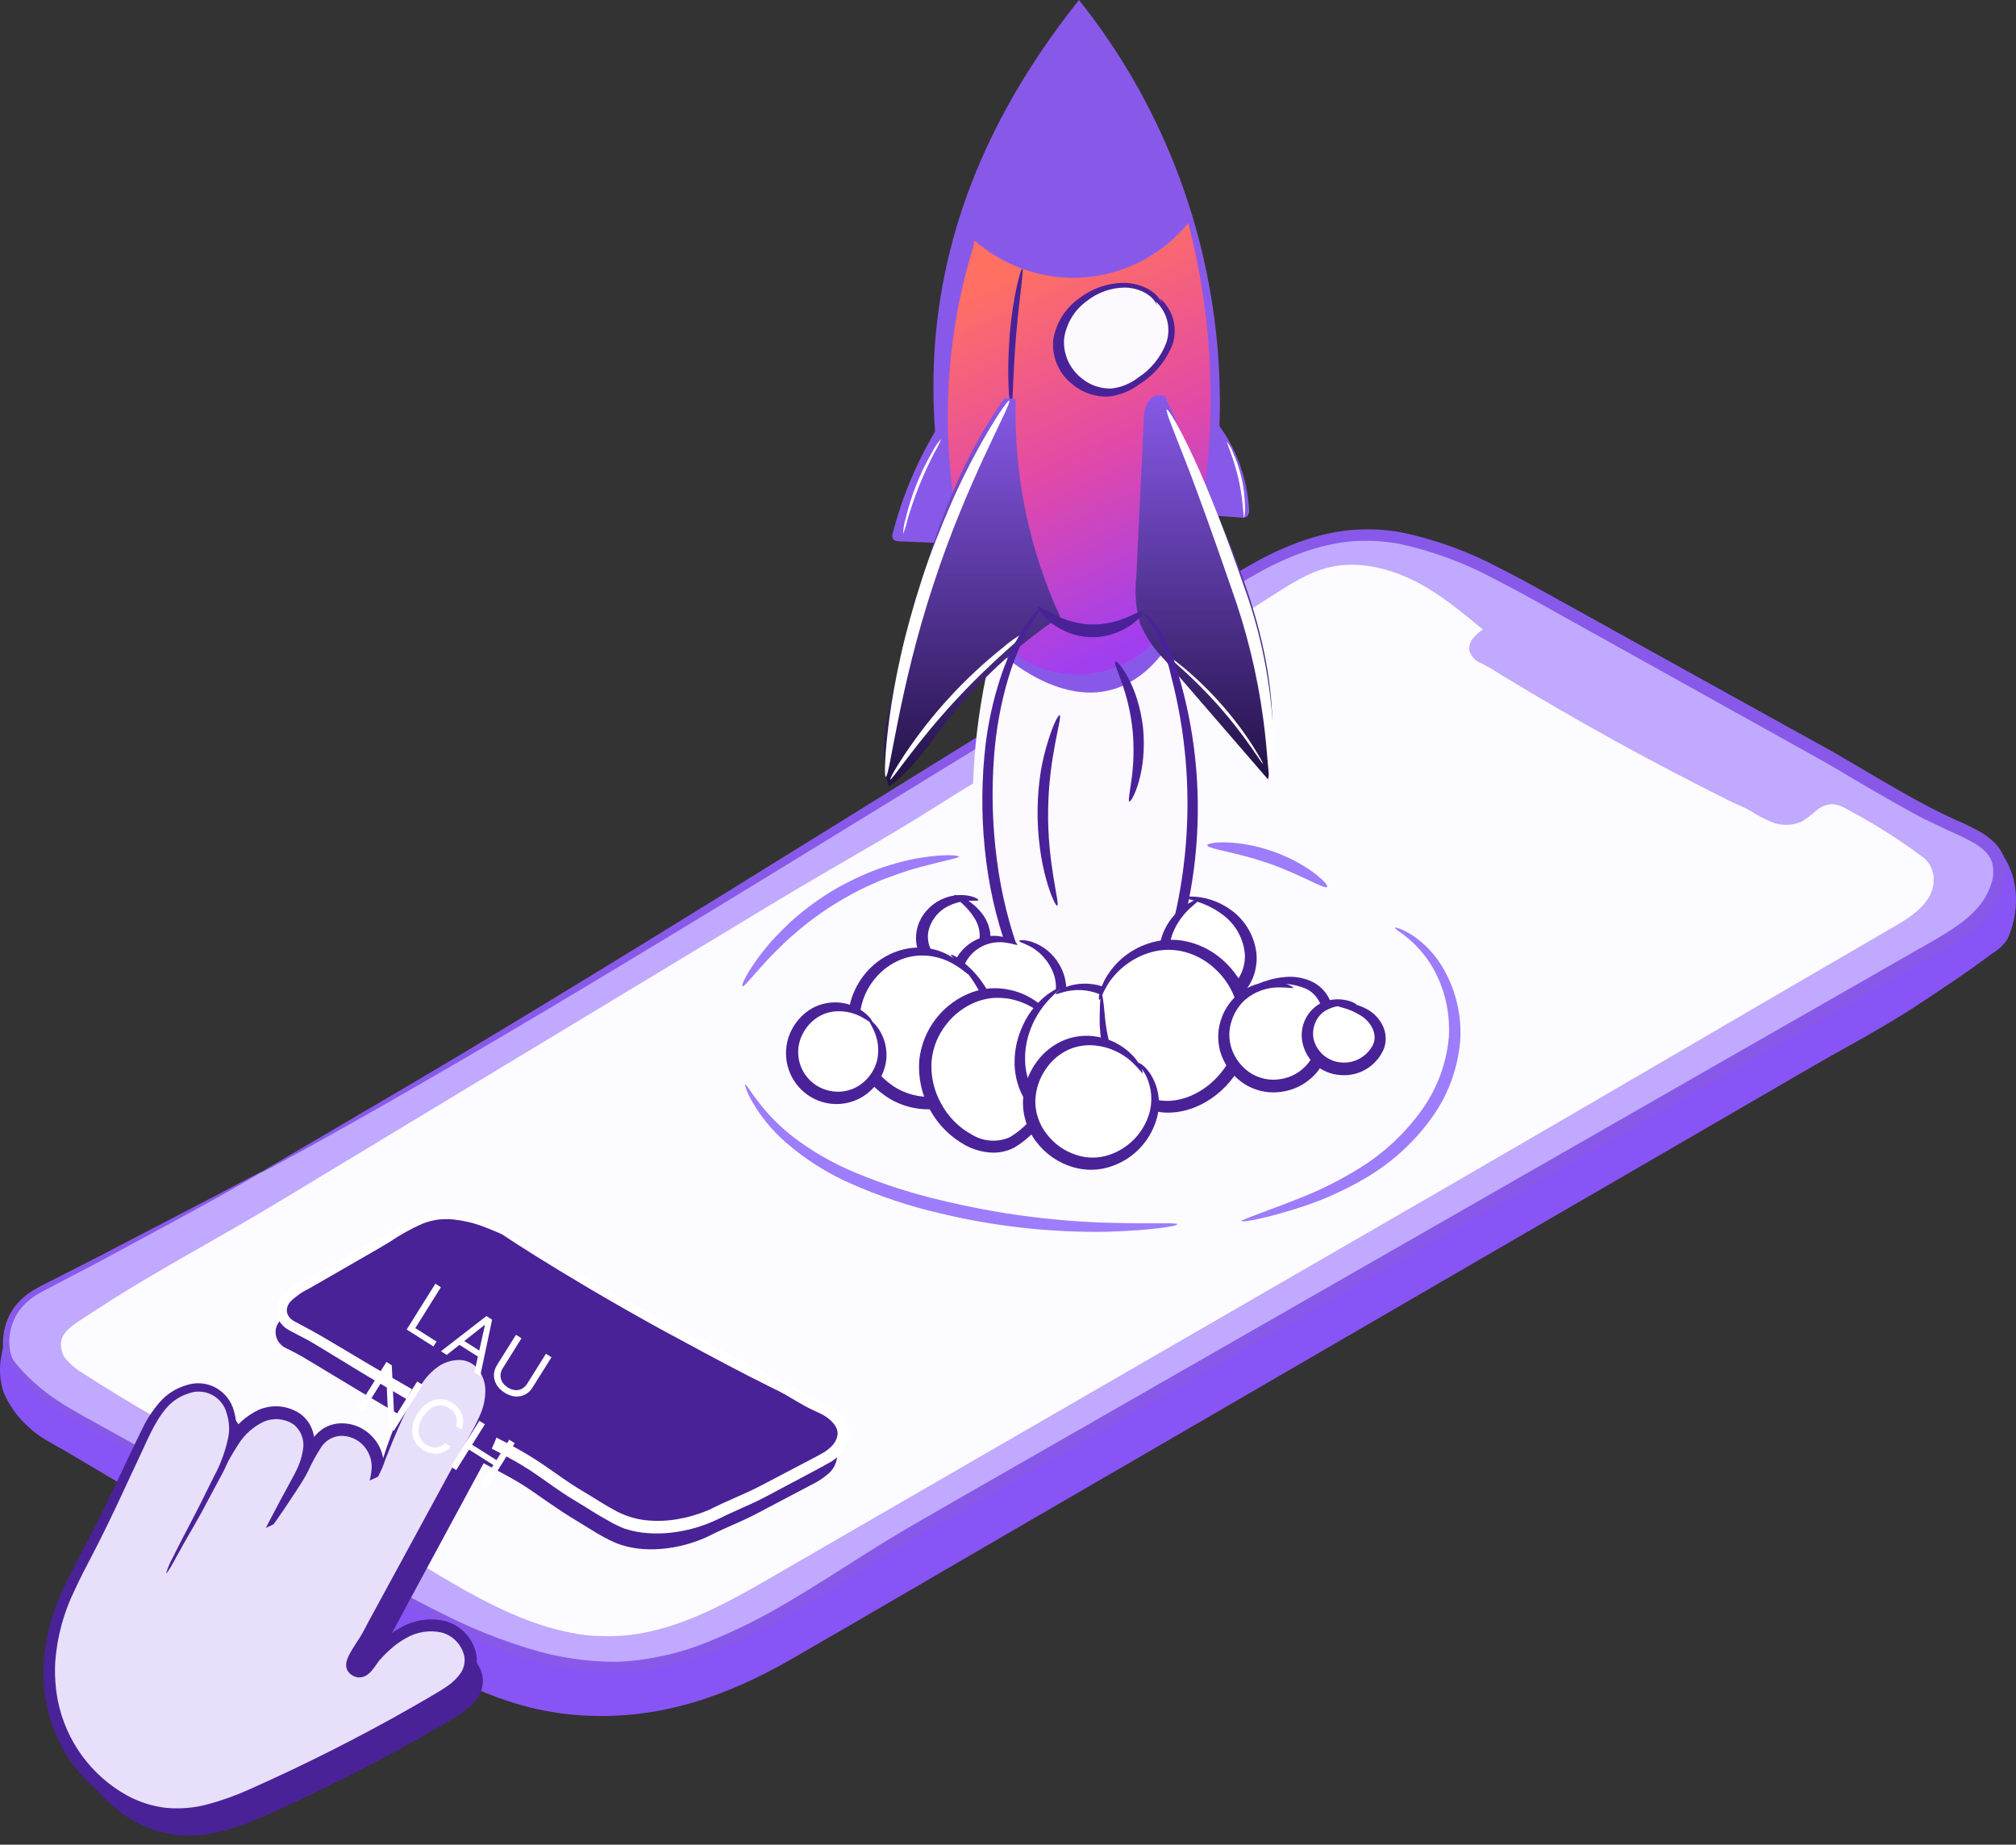 <svg width="153" height="140" viewBox="0 0 153 140" fill="none" xmlns="http://www.w3.org/2000/svg">
<rect x="0" y="0" width="153" height="140" fill="#333333" stroke="none"/>
<path d="M150.834 63.712C152.73 65.094 153.309 67.509 152.851 69.741C152.746 70.27 152.578 70.784 152.352 71.273C152.057 71.721 151.662 72.093 151.198 72.359C149.33 73.769 147.387 75.052 145.439 76.335C142.725 78.121 139.792 79.624 136.976 81.274L128.377 86.265L111.17 96.246L93.987 106.223L76.785 116.205C71.217 119.434 65.664 122.695 60.087 125.905C55.127 128.758 50.055 130.525 44.254 130.196C38.794 129.89 34.445 127.578 29.831 124.843L4.941 110.115C4.006 109.57 2.942 109.071 2.18 108.31C1.356 107.584 0.703 106.681 0.27 105.669C-0.006 104.825 -0.072 103.926 0.078 103.051C0.224 102.179 0.442 101.32 0.732 100.485" fill="#8954F6"/>
<path d="M19.765 88.995C35.019 80.47 49.895 71.292 64.767 62.118L86.929 48.447C93.001 44.711 98.699 39.373 106.275 40.839C110.208 41.6 113.79 43.574 117.298 45.538L137.849 56.954C141.225 58.833 144.579 61.051 148.096 62.645C150.179 63.584 152.631 64.524 151.431 67.603C150.641 69.647 148.628 70.892 146.723 71.959L95.168 101.448L69.386 116.195C62.053 120.392 54.127 127.122 45.271 126.492C43.92 126.393 42.579 126.177 41.264 125.848C36.495 124.659 32.137 122.239 27.845 119.837L6.827 108.089C5.117 107.149 3.385 106.162 2.025 104.752C1.558 104.282 0.839 103.657 0.624 103.037C0.343 102.067 0.416 101.029 0.83 100.109C1.339 98.939 2.264 98.267 3.361 97.712C4.804 96.979 6.238 96.227 7.672 95.485C10.568 93.975 13.45 92.442 16.318 90.889C17.481 90.278 18.625 89.648 19.765 88.995Z" fill="#C1A9FF"/>
<path d="M133.369 80.151L73.814 114.17C71.53 115.486 69.246 116.736 67.079 118.085C64.911 119.434 62.782 120.825 60.619 122.098C58.494 123.38 56.266 124.481 53.959 125.388C51.701 126.294 49.307 126.806 46.878 126.901C44.535 126.914 42.203 126.566 39.965 125.867C37.825 125.213 35.742 124.38 33.739 123.376C31.773 122.437 29.905 121.375 28.083 120.355L22.749 117.356L12.838 111.778L8.28 109.212C6.813 108.376 5.36 107.614 4.025 106.717C3.361 106.276 2.736 105.779 2.156 105.232L1.348 104.423C1.067 104.151 0.817 103.848 0.601 103.521C0.398 103.173 0.276 102.782 0.246 102.379C0.206 102.002 0.215 101.621 0.274 101.247C0.376 100.515 0.653 99.82 1.082 99.221C1.504 98.666 2.033 98.202 2.637 97.858C3.216 97.52 3.786 97.261 4.333 96.975L7.476 95.372L16.579 90.63L18.938 89.385L19.545 89.075C19.612 89.038 19.682 89.008 19.755 88.986C19.755 88.986 19.699 89.037 19.569 89.117L18.985 89.47L16.649 90.804C14.599 91.942 11.554 93.587 7.63 95.706L4.501 97.346C3.959 97.637 3.38 97.915 2.843 98.234C2.298 98.555 1.821 98.981 1.442 99.489C1.065 100.031 0.825 100.657 0.741 101.312C0.697 101.648 0.697 101.987 0.741 102.323C0.768 102.654 0.868 102.976 1.035 103.263C1.483 103.84 1.982 104.374 2.525 104.861C3.085 105.382 3.688 105.853 4.328 106.27C5.627 107.13 7.088 107.882 8.56 108.709L13.137 111.247L23.081 116.764L28.429 119.734C30.255 120.745 32.114 121.769 34.062 122.709C36.033 123.685 38.081 124.494 40.185 125.129C42.346 125.802 44.597 126.136 46.859 126.121C49.196 126.016 51.498 125.514 53.669 124.636C55.936 123.725 58.123 122.624 60.208 121.346C62.343 120.082 64.454 118.686 66.644 117.324C68.835 115.961 71.114 114.697 73.393 113.376L132.912 79.291L140.782 74.793L144.677 72.561C145.966 71.809 147.297 71.118 148.47 70.305C149.642 69.492 150.67 68.477 151.076 67.194C151.314 66.61 151.342 65.96 151.155 65.357C151.039 65.078 150.869 64.826 150.656 64.614C150.417 64.388 150.156 64.188 149.876 64.017C149.259 63.668 148.622 63.354 147.97 63.077C147.3 62.764 146.642 62.451 145.994 62.138C144.7 61.465 143.439 60.728 142.202 60.018C140.964 59.308 139.74 58.556 138.512 57.852L134.813 55.788L127.508 51.719L120.357 47.738C117.994 46.436 115.686 45.092 113.351 43.908C111.09 42.696 108.672 41.807 106.167 41.267C104.953 41.048 103.716 40.989 102.487 41.093C101.27 41.217 100.074 41.49 98.923 41.906C97.778 42.315 96.669 42.82 95.607 43.415C94.537 43.988 93.51 44.637 92.501 45.294C90.483 46.61 88.517 47.987 86.499 49.204L64.272 62.833C50.684 71.184 39.624 77.834 31.89 82.275C28.027 84.502 25.005 86.194 22.945 87.327L20.61 88.596L20.008 88.906C19.941 88.947 19.869 88.977 19.793 88.995C19.852 88.945 19.916 88.901 19.984 88.864L20.563 88.506L22.866 87.157L31.74 81.951C39.414 77.411 50.423 70.672 63.968 62.255L86.135 48.509C88.134 47.297 90.072 45.934 92.109 44.59C93.127 43.927 94.168 43.269 95.261 42.672C96.362 42.057 97.51 41.532 98.694 41.102C99.909 40.658 101.173 40.366 102.459 40.233C103.769 40.115 105.088 40.173 106.382 40.407C108.966 40.958 111.462 41.866 113.799 43.105C116.167 44.308 118.47 45.642 120.838 46.939L127.998 50.91L135.312 54.961L139.049 57.029C140.287 57.739 141.51 58.472 142.748 59.196C143.986 59.919 145.224 60.629 146.485 61.287C147.12 61.616 147.764 61.926 148.418 62.227C149.108 62.514 149.779 62.845 150.427 63.218C150.763 63.427 151.076 63.671 151.361 63.947C151.669 64.251 151.912 64.616 152.075 65.018C152.346 65.828 152.325 66.709 152.015 67.504C151.758 68.268 151.348 68.97 150.81 69.567C150.286 70.145 149.697 70.657 149.053 71.095C147.792 71.974 146.475 72.65 145.191 73.407L141.296 75.634L133.369 80.151Z" fill="#8859E9"/>
<path d="M112.502 47.804C112.232 47.988 111.988 48.207 111.778 48.457C111.674 48.584 111.598 48.731 111.552 48.888C111.506 49.046 111.493 49.211 111.512 49.374C111.58 49.599 111.7 49.805 111.862 49.975C112.025 50.145 112.225 50.274 112.446 50.351C113.048 50.643 113.539 50.981 114.104 51.324C119.709 54.733 125.446 57.894 131.315 60.808C131.806 61.052 132.343 61.249 132.814 61.517C133.355 61.877 133.931 62.179 134.533 62.419C135.246 62.685 136.033 62.662 136.728 62.354C137.113 62.122 137.475 61.853 137.807 61.55C138.144 61.243 138.573 61.058 139.026 61.024C139.416 61.054 139.793 61.178 140.124 61.386C141.476 62.102 142.792 62.886 144.066 63.735C144.72 64.172 145.369 64.628 146 65.098C146.245 65.308 146.44 65.571 146.571 65.867C146.701 66.163 146.763 66.485 146.752 66.809C146.752 68.388 145.229 69.469 143.87 70.254C132.534 76.833 121.259 83.459 109.914 90.02L75.505 109.903L59.994 118.87C55.552 121.436 50.741 124.472 45.403 124.157H45.053C38.981 123.654 33.483 119.495 28.322 116.553L22.601 113.263C20.84 112.262 19 111.416 17.187 110.491C13.451 108.586 9.826 106.501 6.314 104.236C5.855 103.971 5.439 103.636 5.081 103.244C4.902 103.045 4.77 102.809 4.695 102.551C4.62 102.294 4.603 102.023 4.647 101.759C4.791 101.11 5.385 100.673 5.936 100.302C6.767 99.748 7.606 99.203 8.453 98.667C12.493 96.12 16.702 93.897 20.793 91.43L33.558 83.722L59.069 68.317C63.067 65.902 67.168 63.665 71.115 61.16C74.889 58.763 78.719 56.578 82.511 54.163L96.734 45.093C98.027 44.27 99.349 43.429 100.839 43.067C102.96 42.545 105.225 43.067 107.182 44.007C109.139 44.947 110.844 46.38 112.53 47.767" fill="#FCFBFF"/>
<path d="M36.878 94.771C40.926 97.277 45.045 99.663 49.236 101.928C51.329 103.072 53.434 104.182 55.551 105.26C56.611 105.805 57.676 106.336 58.741 106.867C59.61 107.295 60.376 107.831 61.24 108.249C61.492 108.371 61.749 108.474 61.997 108.601C62.739 108.968 63.486 109.574 63.533 110.406C63.533 110.672 63.477 110.936 63.369 111.179C63.26 111.422 63.101 111.639 62.903 111.816C62.505 112.167 62.06 112.46 61.581 112.685L57.429 114.875C56.284 115.481 55.093 115.918 53.963 116.496C52.006 117.488 49.292 117.949 47.153 117.253C45.939 116.854 44.72 115.984 43.622 115.331C42.441 114.626 41.287 113.785 40.17 113.019C38.835 112.117 37.317 111.412 35.916 110.617C33.091 109.001 30.278 107.359 27.476 105.692C26.093 104.865 24.715 104.035 23.342 103.202C22.822 102.882 22.284 102.591 21.731 102.332C21.463 102.217 21.239 102.017 21.094 101.763C20.948 101.508 20.888 101.214 20.923 100.922C21.049 100.175 21.777 99.71 22.436 99.339L28.363 95.993C30.054 95.053 31.506 93.831 33.543 93.962C35.761 94.099 37.779 95.231 39.708 96.312" fill="#492298"/>
<path d="M37.346 93.046C41.394 95.552 45.513 97.94 49.704 100.208C51.797 101.345 53.902 102.456 56.019 103.54C57.078 104.079 58.143 104.613 59.214 105.142C60.078 105.57 60.844 106.111 61.708 106.524C61.96 106.646 62.217 106.754 62.465 106.877C63.207 107.243 63.954 107.849 64.001 108.681C64.001 108.948 63.945 109.211 63.837 109.454C63.728 109.697 63.569 109.914 63.371 110.091C62.974 110.444 62.529 110.737 62.049 110.96L57.897 113.155C56.752 113.757 55.561 114.198 54.431 114.772C52.474 115.763 49.76 116.229 47.621 115.528C46.407 115.129 45.188 114.259 44.09 113.606C42.908 112.901 41.755 112.065 40.639 111.294C39.307 110.392 37.785 109.692 36.383 108.893C33.559 107.276 30.746 105.634 27.944 103.968C26.561 103.147 25.183 102.318 23.81 101.482C23.291 101.161 22.754 100.869 22.203 100.607C21.934 100.493 21.709 100.294 21.562 100.039C21.416 99.785 21.355 99.49 21.391 99.198C21.517 98.45 22.245 97.985 22.904 97.614L28.836 94.272C30.522 93.333 31.974 92.111 34.015 92.238C36.229 92.379 38.247 93.507 40.176 94.611" fill="#492298"/>
<path d="M46.145 115.401C45.337 114.969 44.599 114.462 43.865 114.029C43.132 113.597 42.371 113.089 41.661 112.582C40.951 112.074 40.26 111.59 39.559 111.172C38.858 110.754 38.106 110.359 37.368 109.964C36.63 109.569 35.897 109.151 35.197 108.738L33.099 107.506L29.036 105.114C27.709 104.344 26.434 103.559 25.192 102.802C24.571 102.431 23.959 102.041 23.357 101.702L22.46 101.232L21.993 100.983C21.799 100.888 21.622 100.761 21.47 100.607C21.153 100.291 20.973 99.862 20.97 99.414C20.986 98.985 21.151 98.576 21.437 98.258C21.932 97.774 22.506 97.379 23.132 97.088L26.318 95.33C27.326 94.766 28.312 94.24 29.204 93.727C30.046 93.185 30.936 92.721 31.862 92.341C32.3 92.183 32.757 92.082 33.221 92.04C33.648 92.011 34.078 92.03 34.501 92.097C35.227 92.207 35.939 92.401 36.621 92.675C37.55 93.057 38.445 93.518 39.297 94.052C39.609 94.212 39.898 94.412 40.157 94.648C39.832 94.538 39.519 94.395 39.223 94.221C38.346 93.766 37.441 93.367 36.514 93.027C35.85 92.793 35.162 92.635 34.463 92.557C34.072 92.517 33.678 92.517 33.286 92.557C32.867 92.61 32.456 92.716 32.063 92.872C31.178 93.264 30.331 93.736 29.531 94.282C28.625 94.832 27.663 95.363 26.663 95.95L23.511 97.764C22.967 98.024 22.469 98.37 22.035 98.789C21.872 98.971 21.777 99.203 21.764 99.447C21.768 99.564 21.796 99.68 21.844 99.788C21.893 99.895 21.963 99.991 22.049 100.072C22.139 100.16 22.243 100.233 22.357 100.288L22.824 100.537L23.758 101.044C24.389 101.388 24.986 101.763 25.626 102.13C26.878 102.873 28.153 103.648 29.484 104.405L33.557 106.754L35.659 107.972C36.369 108.39 37.06 108.794 37.812 109.175C38.564 109.555 39.297 109.955 40.045 110.401C40.792 110.848 41.502 111.341 42.207 111.839C42.913 112.337 43.608 112.812 44.356 113.249C45.103 113.686 45.846 114.189 46.598 114.593C47.318 115.002 48.112 115.266 48.933 115.369C49.749 115.462 50.575 115.44 51.385 115.303C52.187 115.169 52.971 114.942 53.721 114.626C53.907 114.546 54.08 114.457 54.267 114.368L54.851 114.09L56.004 113.573C56.78 113.24 57.48 112.901 58.209 112.511L60.362 111.379C61.063 111.007 61.805 110.641 62.441 110.274C62.738 110.112 63.003 109.897 63.225 109.64C63.419 109.418 63.538 109.14 63.566 108.846C63.608 108.31 63.132 107.793 62.553 107.436C62.277 107.271 61.913 107.121 61.586 106.966C61.259 106.811 60.913 106.618 60.596 106.43C59.956 106.049 59.377 105.697 58.727 105.396L56.859 104.456C54.43 103.211 52.188 101.975 50.157 100.885C46.089 98.648 42.87 96.702 40.666 95.33C39.568 94.644 38.723 94.094 38.153 93.713C37.85 93.539 37.569 93.327 37.317 93.084C37.646 93.203 37.959 93.361 38.251 93.553L40.857 95.02C43.113 96.289 46.378 98.145 50.479 100.293C52.543 101.345 54.776 102.544 57.214 103.756L59.082 104.696C59.722 104.997 60.371 105.382 60.988 105.739C61.296 105.918 61.605 106.082 61.922 106.209C62.24 106.336 62.59 106.496 62.959 106.712C63.333 106.923 63.666 107.202 63.94 107.534C64.255 107.911 64.421 108.391 64.407 108.883C64.347 109.344 64.176 109.783 63.907 110.161C63.638 110.539 63.28 110.844 62.866 111.05C62.142 111.463 61.464 111.806 60.75 112.192L58.601 113.334C57.891 113.724 57.102 114.104 56.345 114.433L55.21 114.946L54.655 115.218C54.458 115.307 54.258 115.416 54.052 115.495C53.231 115.848 52.37 116.099 51.488 116.243C50.588 116.397 49.672 116.422 48.765 116.318C48.299 116.26 47.839 116.157 47.392 116.012C46.961 115.842 46.544 115.638 46.145 115.401Z" fill="white"/>
<g clip-path="url(#clip0_5272_32789)">
<path d="M72.613 30.274C70.361 33.317 68.713 36.768 67.761 40.439C67.702 40.582 67.702 40.742 67.761 40.885C67.859 41.055 68.088 41.078 68.279 41.087L71.656 41.224" fill="#8859E9"/>
<path d="M91.893 31.51C93.621 33.499 94.641 36.011 94.794 38.648C94.811 38.746 94.807 38.847 94.78 38.943C94.753 39.039 94.705 39.128 94.64 39.203C94.499 39.287 94.332 39.314 94.172 39.278L91.412 39.081" fill="#8859E9"/>
<path d="M86.163 52.968C85.677 53.7 85.024 54.304 84.258 54.728C83.492 55.152 82.635 55.385 81.761 55.406C80.886 55.427 80.02 55.236 79.234 54.85C78.448 54.463 77.767 53.892 77.247 53.184C76.673 52.276 76.222 51.294 75.906 50.266C75.509 49.237 74.939 48.259 74.505 47.244C71.659 40.6 70.442 33.364 70.955 26.148C71.693 16.251 75.799 7.655 81.885 0C87.076 6.496 90.525 14.222 91.903 22.441C93.282 30.66 92.544 39.098 89.759 46.948C88.947 49.237 87.924 51.52 86.205 53.231C84.486 54.942 81.945 55.98 79.61 55.351C78.984 55.188 78.402 54.884 77.91 54.462C77.505 54.05 77.263 53.504 77.228 52.926C77.066 52.295 76.794 51.698 76.425 51.163C76.243 50.834 76.06 50.501 75.888 50.162" fill="#8859E9"/>
<path d="M75.35 49.016C75.35 49.016 83.248 57.136 88.793 48.799C88.793 48.799 97.578 66.784 83.08 83.815C83.08 83.815 69.353 73.255 75.35 49.016Z" fill="#FCF9FF"/>
<path d="M73.865 18.379L73.893 18.341C73.991 18.252 74.089 18.341 74.159 18.426C74.229 18.511 74.365 18.595 74.472 18.675C74.682 18.84 74.897 18.995 75.117 19.145C75.558 19.438 76.018 19.7 76.495 19.93C77.384 20.365 78.326 20.681 79.297 20.87C80.256 21.063 81.236 21.128 82.211 21.062C83.749 20.952 85.248 20.529 86.618 19.819C87.989 19.109 89.202 18.127 90.184 16.932C92.276 25.005 92.436 33.462 90.651 41.609C90.063 44.273 89.199 47.45 87.013 49.297C85.996 50.138 84.794 50.723 83.507 51.003C82.221 51.284 80.886 51.251 79.615 50.909C75.261 49.682 74.061 45.683 73.136 41.806C72.889 40.782 72.669 39.743 72.51 38.7C72.352 37.656 72.207 36.608 72.109 35.556C72.011 34.503 71.959 33.45 71.941 32.393C71.922 31.336 71.941 30.283 71.997 29.23C72.053 28.177 72.146 27.12 72.281 26.072C72.417 25.024 72.585 23.981 72.791 22.947C72.996 21.913 73.258 20.884 73.533 19.869C73.613 19.582 73.697 19.296 73.785 19.014C73.834 18.884 73.872 18.75 73.898 18.614C73.898 18.534 73.898 18.332 73.996 18.318C74.009 18.316 74.022 18.317 74.035 18.32C74.048 18.324 74.06 18.33 74.071 18.338C74.081 18.347 74.09 18.357 74.097 18.369C74.103 18.381 74.107 18.394 74.108 18.407" fill="url(#paint0_linear_5272_32789)"/>
<path d="M88.344 29.903L91.062 36.012C92.688 39.682 94.332 43.367 95.392 47.239C96.452 51.112 96.943 55.205 96.237 59.157L88.391 50.082C87.603 49.288 86.969 48.352 86.522 47.324C86.203 46.193 86.106 45.01 86.237 43.842L86.798 31.975C86.776 31.449 86.899 30.927 87.153 30.467C87.22 30.356 87.308 30.259 87.412 30.183C87.516 30.106 87.635 30.051 87.76 30.02C87.885 29.99 88.016 29.985 88.143 30.005C88.27 30.025 88.393 30.07 88.503 30.138" fill="url(#paint1_linear_5272_32789)"/>
<path d="M88.209 23.14C87.933 22.168 86.64 21.5 85.35 21.467C84.108 21.466 82.9 21.878 81.913 22.637C81.383 23.005 80.934 23.478 80.593 24.026C80.251 24.575 80.025 25.188 79.928 25.828C79.876 26.462 79.982 27.098 80.235 27.679C80.489 28.261 80.882 28.77 81.38 29.16C82.14 29.801 83.108 30.136 84.099 30.1C84.96 30.01 85.78 29.685 86.472 29.16C87.62 28.452 88.506 27.384 88.994 26.12C89.19 25.515 89.206 24.866 89.04 24.252C88.874 23.639 88.533 23.087 88.059 22.666" fill="#492298"/>
<path d="M87.85 23.309C87.616 22.449 86.509 21.852 85.407 21.824C84.336 21.827 83.298 22.193 82.46 22.863C82.004 23.196 81.619 23.616 81.327 24.101C81.035 24.585 80.842 25.122 80.759 25.683C80.714 26.24 80.804 26.8 81.021 27.315C81.239 27.83 81.577 28.284 82.007 28.639C82.65 29.209 83.485 29.512 84.342 29.484C85.082 29.406 85.785 29.121 86.374 28.662C87.365 28.023 88.123 27.076 88.531 25.965C88.702 25.431 88.718 24.859 88.577 24.316C88.437 23.774 88.145 23.282 87.737 22.9" fill="#FCF9FF"/>
<path d="M77.102 25.601C76.864 28.462 76.883 30.842 76.742 30.866C76.602 30.889 76.387 28.452 76.626 25.474C76.864 22.495 77.481 20.298 77.593 20.397C77.705 20.496 77.341 22.735 77.102 25.601Z" fill="#492298"/>
<path d="M77.088 30.274C76.922 35.971 78.075 41.63 80.455 46.802C77.123 49.017 74.171 51.763 71.716 54.932C70.404 56.624 69.204 58.466 67.457 59.697C66.667 57.155 67.298 54.415 67.924 51.831C69.792 44.279 71.721 36.515 76.247 30.213" fill="url(#paint2_linear_5272_32789)"/>
<path d="M94.378 44.415C95.567 47.667 96.303 51.069 96.564 54.524C96.723 57.179 96.452 58.814 96.34 58.805C96.228 58.795 96.219 57.169 95.873 54.575C95.423 51.209 94.618 47.901 93.472 44.706C92.164 40.923 90.955 37.516 90.002 35.077C89.049 32.638 88.428 31.144 88.549 31.082C88.671 31.021 89.516 32.417 90.623 34.814C91.73 37.211 93.07 40.623 94.378 44.415Z" fill="white"/>
<path d="M70.848 44.335C68.228 52.23 67.527 58.992 67.224 58.955C67.107 58.955 67.13 57.24 67.499 54.509C67.681 53.142 67.966 51.525 68.363 49.749C68.76 47.972 69.297 46.036 69.942 44.034C70.587 42.032 71.343 40.171 72.058 38.503C72.772 36.834 73.515 35.364 74.178 34.16C75.5 31.745 76.49 30.358 76.593 30.401C76.855 30.57 73.417 36.426 70.848 44.335Z" fill="white"/>
<path d="M94.229 36.298C94.386 36.993 94.472 37.701 94.486 38.413C94.51 38.708 94.488 39.004 94.42 39.292C94.346 39.292 94.364 37.948 93.995 36.355C93.626 34.762 93.061 33.535 93.117 33.535C93.306 33.763 93.455 34.022 93.556 34.301C93.848 34.942 94.073 35.611 94.229 36.298Z" fill="white"/>
<path d="M69.764 36.858C69.362 37.854 69.068 38.78 68.867 39.457C68.786 39.822 68.676 40.18 68.54 40.528C68.55 40.144 68.612 39.763 68.722 39.396C69.149 37.589 69.842 35.856 70.777 34.254C70.95 33.912 71.168 33.596 71.427 33.315C71.285 33.67 71.116 34.014 70.922 34.344C70.586 34.983 70.161 35.862 69.764 36.858Z" fill="white"/>
<path d="M72.081 52.907C73.316 51.564 74.651 50.318 76.075 49.18C76.642 48.676 77.27 48.245 77.943 47.897C77.99 47.958 77.331 48.513 76.299 49.438C75.267 50.364 73.875 51.68 72.441 53.236C71.007 54.791 69.811 56.286 68.971 57.39C68.13 58.494 67.626 59.195 67.57 59.157C67.513 59.119 67.924 58.353 68.7 57.193C69.718 55.68 70.848 54.247 72.081 52.907Z" fill="white"/>
<path d="M92.679 53.438C93.549 54.42 94.344 55.468 95.056 56.572C95.327 56.995 95.523 57.343 95.668 57.592C95.75 57.715 95.813 57.85 95.855 57.991C95.827 57.991 95.49 57.484 94.921 56.666C94.173 55.599 93.367 54.574 92.506 53.597C91.64 52.623 90.724 51.696 89.76 50.82C89.017 50.153 88.54 49.753 88.559 49.725C88.578 49.697 88.704 49.795 88.928 49.96C89.152 50.124 89.479 50.373 89.862 50.693C90.869 51.535 91.81 52.452 92.679 53.438Z" fill="white"/>
<g clip-path="url(#clip1_5272_32789)">
<path d="M90.787 64.254C90.426 68.706 89.233 73.002 87.295 76.818C86.718 77.97 86.062 79.062 85.336 80.084C84.819 80.802 84.49 81.151 84.455 81.113C84.345 81.004 85.477 79.409 86.806 76.478C88.55 72.674 89.634 68.482 89.991 64.157C90.348 59.833 89.971 55.466 88.882 51.322C88.604 50.058 88.17 48.852 87.593 47.745C87.166 46.985 86.829 46.65 86.868 46.588C86.907 46.527 87.307 46.782 87.84 47.532C88.538 48.602 89.069 49.816 89.407 51.115C90.679 55.315 91.15 59.805 90.787 64.254Z" fill="#492298"/>
<path d="M75.655 65.255C75.982 67.809 76.599 70.298 77.489 72.65C78.222 74.565 79.143 76.367 80.232 78.017C82.124 80.849 83.715 82.099 83.629 82.236C83.602 82.283 83.174 82.024 82.477 81.42C81.499 80.55 80.602 79.557 79.801 78.456C78.606 76.817 77.601 74.991 76.811 73.028C75.848 70.618 75.188 68.049 74.852 65.406C74.51 62.768 74.46 60.087 74.703 57.434C74.891 55.262 75.34 53.135 76.035 51.119C76.504 49.756 77.136 48.484 77.912 47.343C78.12 47.032 78.347 46.742 78.594 46.475C78.758 46.291 78.856 46.206 78.876 46.229C78.896 46.253 78.841 46.38 78.715 46.602C78.59 46.824 78.394 47.145 78.163 47.546C77.507 48.733 76.97 50.008 76.56 51.346C75.962 53.322 75.584 55.385 75.436 57.481C75.243 60.073 75.317 62.684 75.655 65.255Z" fill="#492298"/>
<path d="M82.743 47.395C83.698 47.42 84.649 47.235 85.549 46.848C86.254 46.55 86.681 46.286 86.752 46.399C86.822 46.513 86.493 46.975 85.784 47.466C84.847 48.093 83.786 48.401 82.715 48.358C81.644 48.315 80.603 47.922 79.703 47.221C79.025 46.673 78.735 46.168 78.801 46.078C78.868 45.989 79.287 46.267 79.977 46.621C80.852 47.08 81.79 47.342 82.743 47.395Z" fill="#492298"/>
<path d="M79.545 61.489C79.478 65.505 80.466 68.634 80.234 68.733C80.14 68.781 79.768 68.054 79.404 66.756C79.19 65.987 79.03 65.197 78.926 64.396C78.663 62.444 78.686 60.453 78.992 58.51C79.127 57.734 79.312 56.972 79.545 56.231C79.937 54.942 80.329 54.234 80.422 54.282C80.646 54.376 79.584 57.467 79.545 61.489Z" fill="#492298"/>
<path d="M86.755 55.287C86.824 56.041 86.824 56.802 86.755 57.557C86.696 58.171 86.583 58.775 86.418 59.36C86.128 60.356 85.795 60.88 85.705 60.828C85.615 60.776 85.736 60.162 85.87 59.195C86.045 57.947 86.074 56.676 85.956 55.419C85.821 54.158 85.54 52.927 85.121 51.761C84.8 50.86 84.541 50.307 84.639 50.218C84.737 50.128 85.141 50.557 85.619 51.44C85.897 51.96 86.127 52.516 86.305 53.097C86.521 53.804 86.672 54.539 86.755 55.287Z" fill="#492298"/>
</g>
</g>
<g clip-path="url(#clip2_5272_32789)">
<path d="M63.184 67.597C64.317 66.93 65.509 66.367 66.743 65.915C67.313 65.727 67.859 65.539 68.382 65.417C68.862 65.286 69.348 65.183 69.84 65.107C71.638 64.811 72.773 64.9 72.777 65.013C72.782 65.125 71.684 65.313 69.975 65.769C69.55 65.882 69.088 66.009 68.574 66.183C68.06 66.357 67.565 66.54 67.023 66.742C64.693 67.686 62.525 68.991 60.596 70.61C60.162 70.99 59.732 71.347 59.368 71.714C59.004 72.081 58.653 72.414 58.35 72.739C57.14 74.026 56.481 74.928 56.355 74.849C56.229 74.769 56.72 73.744 57.836 72.292C58.121 71.935 58.434 71.54 58.807 71.155C59.181 70.769 59.583 70.356 60.022 69.942C61.002 69.065 62.061 68.28 63.184 67.597Z" fill="#3F00F9" fill-opacity="0.5"/>
<path d="M96.56 64.604C97.681 64.985 98.739 65.533 99.699 66.23C100.427 66.775 100.796 67.207 100.722 67.311C100.553 67.536 98.732 66.371 96.247 65.511C93.762 64.651 91.618 64.43 91.623 64.153C91.623 64.026 92.183 63.908 93.09 63.932C94.273 63.982 95.442 64.209 96.56 64.604Z" fill="#3F00F9" fill-opacity="0.5"/>
<path d="M108.564 84.962C107.261 86.74 105.616 88.234 103.725 89.356C102.206 90.26 100.594 90.997 98.919 91.555C96.074 92.495 94.248 92.782 94.22 92.674C94.192 92.566 95.948 92.002 98.685 90.916C100.278 90.288 101.81 89.514 103.262 88.604C105.022 87.505 106.558 86.079 107.788 84.403C109.018 82.75 109.768 80.786 109.956 78.73C110.061 77.051 109.721 75.374 108.97 73.871C108.455 72.852 107.74 71.949 106.868 71.216L106.443 70.882C106.317 70.788 106.205 70.718 106.116 70.652C105.943 70.525 105.855 70.441 105.869 70.412C105.883 70.384 105.995 70.412 106.205 70.478C106.336 70.524 106.463 70.577 106.588 70.638L107.088 70.915C108.11 71.577 108.958 72.478 109.559 73.542C110.466 75.133 110.908 76.949 110.834 78.782C110.687 81.02 109.899 83.166 108.564 84.962Z" fill="#3F00F9" fill-opacity="0.5"/>
<path d="M71.52 91.118C75.63 92.111 79.831 92.674 84.056 92.8C87.326 92.894 89.325 92.763 89.339 92.913C89.353 93.064 87.344 93.383 84.052 93.482C79.758 93.558 75.471 93.084 71.296 92.072C68.984 91.539 66.727 90.785 64.556 89.821C62.765 89.034 61.102 87.979 59.624 86.691C58.626 85.823 57.777 84.796 57.111 83.651C56.925 83.344 56.769 83.019 56.644 82.683C56.555 82.452 56.523 82.33 56.551 82.311C56.579 82.293 56.672 82.396 56.812 82.593C56.953 82.791 57.135 83.091 57.419 83.444C58.174 84.467 59.06 85.385 60.054 86.174C61.538 87.33 63.17 88.278 64.907 88.994C67.048 89.887 69.261 90.597 71.52 91.118Z" fill="#3F00F9" fill-opacity="0.5"/>
<path d="M74.225 68.363C73.774 68.224 73.3 68.179 72.831 68.23C72.362 68.28 71.908 68.427 71.497 68.659C70.851 69.021 70.354 69.602 70.096 70.3C69.973 70.648 69.925 71.019 69.955 71.388C69.986 71.757 70.094 72.115 70.273 72.438C70.565 72.907 71.005 73.264 71.523 73.451C72.041 73.637 72.606 73.643 73.127 73.467C73.64 73.265 74.074 72.901 74.363 72.43C74.653 71.959 74.783 71.406 74.734 70.854C74.594 69.581 73.524 68.603 72.399 67.978" fill="white"/>
<path d="M71.633 72.96C72.083 73.137 72.584 73.137 73.034 72.96C73.454 72.791 73.805 72.487 74.034 72.095C74.254 71.737 74.364 71.322 74.351 70.901C74.33 70.522 74.223 70.152 74.038 69.82C73.737 69.306 73.351 68.847 72.898 68.462C72.576 68.171 72.385 67.992 72.431 67.94C72.478 67.889 72.712 67.94 73.123 68.157C73.721 68.465 74.236 68.913 74.627 69.463C74.91 69.871 75.091 70.342 75.154 70.835C75.215 71.458 75.078 72.084 74.762 72.623C74.447 73.162 73.969 73.586 73.398 73.834C72.732 74.1 71.99 74.1 71.325 73.834C70.647 73.584 70.094 73.078 69.783 72.424C69.513 71.824 69.448 71.152 69.596 70.511C69.727 69.948 70.008 69.431 70.409 69.017C70.743 68.663 71.147 68.385 71.595 68.199C72.226 67.93 72.923 67.86 73.594 67.997C74.061 68.105 74.272 68.265 74.253 68.321C74.234 68.377 73.982 68.359 73.557 68.368C72.973 68.384 72.401 68.535 71.885 68.81C71.526 69 71.212 69.267 70.965 69.591C70.718 69.916 70.544 70.291 70.456 70.69C70.375 71.142 70.435 71.608 70.629 72.024C70.834 72.453 71.192 72.787 71.633 72.96Z" fill="#492298"/>
<path d="M90.02 68.138C91.26 68.221 92.442 68.697 93.397 69.496C93.869 69.897 94.249 70.397 94.511 70.96C94.773 71.522 94.911 72.136 94.915 72.757C94.906 73.38 94.727 73.989 94.397 74.517C94.068 75.045 93.601 75.472 93.047 75.751C92.432 76.012 91.754 76.081 91.1 75.948C90.446 75.816 89.847 75.488 89.38 75.008C88.93 74.513 88.612 73.911 88.456 73.258C88.3 72.606 88.311 71.924 88.488 71.277C88.677 70.634 88.996 70.037 89.425 69.524C89.854 69.011 90.385 68.594 90.983 68.297" fill="white"/>
<path d="M92.777 76.352C91.947 76.577 91.066 76.51 90.279 76.164C89.492 75.817 88.846 75.21 88.447 74.444C88.137 73.843 87.971 73.178 87.961 72.501C87.952 71.824 88.099 71.154 88.391 70.544C88.772 69.75 89.37 69.081 90.114 68.617C90.628 68.297 90.965 68.227 90.988 68.283C91.011 68.34 90.75 68.528 90.334 68.913C89.754 69.438 89.3 70.089 89.007 70.816C88.807 71.334 88.722 71.889 88.759 72.442C88.795 72.996 88.952 73.535 89.218 74.021C89.528 74.572 90.004 75.008 90.577 75.267C91.185 75.544 91.87 75.601 92.515 75.427C93.146 75.232 93.681 74.804 94.01 74.228C94.346 73.687 94.509 73.056 94.477 72.419C94.429 71.862 94.269 71.32 94.007 70.827C93.746 70.333 93.387 69.898 92.954 69.547C92.341 69.052 91.641 68.678 90.89 68.443C90.348 68.269 90.03 68.194 90.035 68.124C90.04 68.053 90.371 68.006 90.969 68.081C91.832 68.195 92.654 68.518 93.365 69.021C93.915 69.403 94.377 69.898 94.72 70.475C95.064 71.051 95.28 71.695 95.355 72.362C95.431 73.181 95.25 74.003 94.837 74.712C94.388 75.508 93.649 76.096 92.777 76.352Z" fill="#492298"/>
<path d="M77.204 71.696C76.792 71.45 76.328 71.305 75.849 71.272C75.371 71.238 74.891 71.318 74.449 71.504C74.007 71.691 73.614 71.978 73.302 72.344C72.989 72.71 72.766 73.145 72.651 73.613C72.282 75.103 73.09 76.696 74.295 77.636C75.055 78.254 75.998 78.6 76.976 78.618C77.896 78.62 78.782 78.266 79.45 77.629C80.118 76.993 80.518 76.122 80.566 75.197C80.614 74.272 80.307 73.364 79.708 72.661C79.109 71.958 78.265 71.513 77.349 71.418" fill="white"/>
<path d="M75.93 77.974C76.596 78.203 77.32 78.193 77.98 77.945C78.6 77.705 79.137 77.288 79.526 76.747C79.868 76.294 80.077 75.752 80.126 75.185C80.176 74.618 80.065 74.048 79.806 73.542C79.457 72.815 78.89 72.217 78.186 71.831C77.676 71.564 77.34 71.493 77.35 71.418C77.359 71.343 77.714 71.3 78.33 71.488C79.209 71.792 79.946 72.409 80.404 73.222C80.74 73.792 80.92 74.44 80.927 75.102C80.922 75.874 80.684 76.626 80.245 77.259C79.773 77.964 79.101 78.509 78.316 78.824C77.896 78.997 77.448 79.089 76.995 79.097C76.535 79.104 76.078 79.036 75.64 78.895C74.822 78.631 74.082 78.165 73.489 77.54C72.895 76.914 72.468 76.149 72.245 75.314C72.055 74.558 72.119 73.76 72.427 73.044C72.697 72.433 73.136 71.915 73.692 71.549C74.144 71.251 74.663 71.073 75.201 71.032C75.597 71.004 75.995 71.052 76.373 71.174C76.99 71.376 77.237 71.643 77.205 71.7C77.172 71.756 76.864 71.611 76.294 71.535C75.51 71.423 74.715 71.628 74.08 72.104C73.66 72.424 73.337 72.855 73.146 73.349C72.944 73.911 72.924 74.523 73.09 75.097C73.297 75.772 73.663 76.386 74.158 76.887C74.652 77.388 75.26 77.761 75.93 77.974Z" fill="#492298"/>
<path d="M73.464 73.928C72.922 73.262 72.209 72.759 71.403 72.473C70.597 72.187 69.728 72.13 68.891 72.306C68.055 72.498 67.278 72.891 66.627 73.453C65.976 74.015 65.47 74.728 65.155 75.53C64.853 76.335 64.724 77.195 64.776 78.053C64.827 78.911 65.058 79.749 65.454 80.512C66.109 81.79 67.197 82.791 68.522 83.331C69.185 83.597 69.895 83.72 70.608 83.692C71.321 83.665 72.02 83.487 72.661 83.171C74.566 82.199 75.622 79.91 75.421 77.767C75.283 76.697 74.92 75.669 74.356 74.751C73.792 73.833 73.041 73.046 72.151 72.442" fill="white"/>
<path d="M67.705 82.368C68.636 83.017 69.762 83.321 70.89 83.228C71.936 83.149 72.916 82.683 73.641 81.921C74.302 81.212 74.758 80.335 74.959 79.384C75.14 78.548 75.129 77.681 74.926 76.851C74.606 75.616 73.994 74.477 73.142 73.533C72.539 72.847 72.128 72.527 72.175 72.466C72.222 72.405 72.693 72.635 73.403 73.27C74.427 74.179 75.18 75.357 75.575 76.672C75.854 77.603 75.909 78.587 75.734 79.543C75.538 80.656 75.034 81.69 74.281 82.528C73.42 83.469 72.241 84.052 70.975 84.163C69.627 84.292 68.278 83.935 67.168 83.157C66.11 82.419 65.29 81.385 64.809 80.183C64.329 78.982 64.209 77.665 64.464 76.395C64.692 75.284 65.243 74.267 66.047 73.472C66.737 72.785 67.599 72.298 68.541 72.062C69.317 71.865 70.129 71.865 70.904 72.062C71.48 72.206 72.023 72.461 72.502 72.814C73.282 73.397 73.506 73.913 73.464 73.932C73.422 73.951 73.081 73.57 72.301 73.129C71.832 72.864 71.322 72.681 70.792 72.588C70.102 72.464 69.392 72.503 68.719 72.701C67.913 72.954 67.187 73.414 66.612 74.036C65.947 74.738 65.499 75.62 65.323 76.573C65.136 77.63 65.243 78.718 65.631 79.717C66.043 80.79 66.766 81.713 67.705 82.368Z" fill="#492298"/>
<path d="M80.469 78.594C80.018 77.513 79.223 76.613 78.208 76.036C77.194 75.46 76.017 75.239 74.864 75.408C73.722 75.624 72.671 76.185 71.853 77.016C71.035 77.847 70.487 78.909 70.282 80.061C70.116 81.218 70.272 82.398 70.732 83.471C71.192 84.545 71.939 85.469 72.888 86.142C73.364 86.513 73.916 86.774 74.504 86.905C75.092 87.035 75.702 87.033 76.289 86.898C77.377 86.569 78.157 85.639 78.853 84.727C79.71 83.69 80.365 82.499 80.782 81.217C80.985 80.574 81.037 79.893 80.934 79.227C80.831 78.561 80.576 77.927 80.189 77.377" fill="white"/>
<path d="M71.432 83.768C71.966 84.764 72.778 85.58 73.767 86.118C74.189 86.374 74.664 86.526 75.155 86.563C75.646 86.6 76.138 86.52 76.593 86.33C77.415 85.853 78.117 85.194 78.648 84.403C79.19 83.73 79.669 83.008 80.077 82.246C80.68 81.169 80.89 79.914 80.67 78.698C80.488 77.842 80.156 77.438 80.203 77.391C80.25 77.344 80.67 77.687 81.007 78.599C81.19 79.153 81.266 79.737 81.231 80.319C81.178 81.089 80.985 81.842 80.661 82.542C80.276 83.372 79.806 84.159 79.26 84.892C78.672 85.805 77.878 86.567 76.943 87.114C76.377 87.397 75.746 87.519 75.117 87.467C74.485 87.415 73.871 87.236 73.309 86.941C72.159 86.323 71.212 85.383 70.582 84.234C69.953 83.085 69.669 81.778 69.764 80.469C69.886 79.315 70.328 78.218 71.04 77.303C71.752 76.389 72.705 75.695 73.79 75.3C74.689 74.978 75.66 74.915 76.593 75.117C77.927 75.388 79.11 76.156 79.904 77.269C80.441 78.054 80.497 78.599 80.455 78.608C80.413 78.618 80.194 78.138 79.61 77.499C78.79 76.582 77.682 75.977 76.471 75.784C76.081 75.729 75.687 75.716 75.294 75.746C74.872 75.793 74.458 75.894 74.061 76.047C73.184 76.399 72.416 76.978 71.833 77.725C71.185 78.531 70.79 79.512 70.698 80.544C70.625 81.668 70.88 82.789 71.432 83.768Z" fill="#492298"/>
<path d="M66.239 77.692C65.781 77.123 65.157 76.714 64.455 76.524C63.753 76.333 63.009 76.371 62.33 76.632C61.651 76.893 61.071 77.363 60.673 77.975C60.275 78.588 60.08 79.311 60.115 80.042C60.139 80.601 60.298 81.146 60.578 81.629C60.858 82.113 61.251 82.52 61.723 82.817C62.194 83.114 62.73 83.291 63.285 83.332C63.84 83.374 64.396 83.279 64.906 83.056C65.416 82.834 65.865 82.489 66.213 82.053C66.562 81.616 66.799 81.101 66.906 80.552C67.012 80.003 66.984 79.436 66.824 78.9C66.663 78.364 66.376 77.875 65.987 77.476" fill="white"/>
<path d="M61.329 81.841C61.754 82.318 62.318 82.647 62.941 82.781C63.523 82.914 64.131 82.868 64.687 82.65C65.165 82.454 65.587 82.144 65.918 81.746C66.249 81.349 66.479 80.877 66.588 80.37C66.723 79.651 66.635 78.908 66.336 78.242C66.126 77.772 65.93 77.508 65.986 77.457C66.042 77.405 66.317 77.574 66.658 78.053C67.142 78.761 67.354 79.621 67.256 80.474C67.17 81.121 66.921 81.736 66.532 82.26C66.142 82.783 65.626 83.197 65.033 83.463C64.288 83.793 63.458 83.876 62.662 83.701C61.867 83.525 61.148 83.098 60.61 82.484C60.071 81.869 59.741 81.098 59.667 80.282C59.593 79.466 59.78 78.648 60.199 77.945C60.555 77.343 61.062 76.845 61.67 76.503C62.312 76.159 63.042 76.018 63.765 76.096C64.488 76.175 65.17 76.471 65.724 76.944C66.163 77.339 66.285 77.654 66.238 77.687C66.191 77.72 65.963 77.513 65.505 77.25C64.875 76.879 64.15 76.707 63.422 76.756C62.942 76.79 62.477 76.94 62.067 77.194C61.604 77.492 61.224 77.902 60.96 78.387C60.655 78.929 60.527 79.553 60.593 80.172C60.659 80.79 60.917 81.373 61.329 81.837V81.841Z" fill="#492298"/>
<path d="M80.133 75.45C80.875 75.032 81.727 74.856 82.573 74.945C83.418 75.034 84.216 75.385 84.855 75.948C85.477 76.533 85.93 77.276 86.166 78.098C86.403 78.92 86.415 79.791 86.201 80.62C85.97 81.443 85.556 82.203 84.99 82.841C84.423 83.478 83.719 83.977 82.931 84.299C81.567 84.868 79.862 84.868 78.727 83.909C78.014 83.24 77.561 82.337 77.448 81.362C77.277 80.116 77.473 78.847 78.013 77.712C78.553 76.578 79.412 75.628 80.484 74.98" fill="white"/>
<path d="M83.343 84.642C82.335 85.128 81.198 85.275 80.101 85.061C79.574 84.953 79.077 84.728 78.648 84.403C78.218 84.078 77.865 83.66 77.616 83.181C77.189 82.355 76.977 81.433 77 80.502C77.012 79.712 77.171 78.931 77.467 78.199C77.868 77.144 78.548 76.218 79.433 75.521C80.059 75.051 80.479 74.915 80.507 74.962C80.535 75.008 80.194 75.267 79.676 75.798C78.957 76.542 78.417 77.442 78.097 78.43C77.881 79.097 77.78 79.796 77.798 80.498C77.813 81.285 78.016 82.057 78.392 82.749C78.591 83.103 78.865 83.41 79.194 83.647C79.523 83.885 79.9 84.048 80.297 84.126C81.198 84.279 82.125 84.149 82.95 83.754C83.766 83.39 84.471 82.813 84.992 82.084C85.513 81.355 85.832 80.499 85.916 79.605C85.954 78.82 85.793 78.039 85.449 77.335C85.151 76.722 84.699 76.198 84.136 75.817C83.287 75.263 82.267 75.036 81.264 75.178C80.545 75.286 80.171 75.502 80.134 75.431C80.096 75.361 80.414 75.051 81.18 74.816C81.732 74.659 82.309 74.616 82.878 74.689C83.447 74.761 83.996 74.948 84.492 75.239C85.189 75.652 85.762 76.248 86.15 76.963C86.59 77.785 86.809 78.709 86.785 79.642C86.721 80.713 86.367 81.746 85.76 82.627C85.153 83.509 84.316 84.206 83.343 84.642Z" fill="#492298"/>
<path d="M83.431 75.882C83.771 74.61 84.544 73.498 85.615 72.739C86.686 71.98 87.987 71.622 89.292 71.728C90.591 71.9 91.799 72.491 92.735 73.413C93.671 74.335 94.284 75.538 94.481 76.841C94.623 78.151 94.37 79.474 93.755 80.638C93.141 81.802 92.193 82.753 91.034 83.369C89.993 83.948 88.779 84.129 87.616 83.876C85.995 83.458 84.813 81.996 84.234 80.418C83.655 78.838 83.636 77.128 83.608 75.436" fill="white"/>
<path d="M94.617 79.873C93.683 82.476 91.32 84.323 88.886 84.436C88.291 84.471 87.694 84.381 87.135 84.173C86.613 83.972 86.131 83.681 85.71 83.313C84.986 82.658 84.425 81.842 84.071 80.93C83.612 79.643 83.406 78.278 83.464 76.912C83.464 75.972 83.543 75.441 83.608 75.441C83.674 75.441 83.739 75.963 83.832 76.893C83.922 78.184 84.212 79.453 84.692 80.653C85.042 81.44 85.564 82.137 86.219 82.692C86.948 83.31 87.889 83.615 88.84 83.543C90.857 83.416 92.931 81.799 93.72 79.539C94.121 78.454 94.167 77.269 93.851 76.155C93.545 75.116 92.954 74.184 92.146 73.467C91.424 72.809 90.538 72.361 89.582 72.17C88.744 72.013 87.88 72.078 87.074 72.358C85.874 72.77 84.84 73.564 84.127 74.619C83.66 75.385 83.51 75.902 83.431 75.878C83.352 75.855 83.384 75.319 83.805 74.431C84.461 73.19 85.538 72.228 86.841 71.719C87.752 71.355 88.743 71.24 89.713 71.385C90.828 71.564 91.871 72.053 92.725 72.795C93.679 73.609 94.381 74.68 94.748 75.883C95.132 77.192 95.087 78.592 94.617 79.873Z" fill="#492298"/>
<path d="M98.144 74.966C97.532 74.747 96.877 74.68 96.234 74.77C95.59 74.86 94.978 75.104 94.449 75.483C93.929 75.874 93.514 76.389 93.239 76.981C92.965 77.573 92.84 78.224 92.875 78.876C92.923 79.599 93.175 80.294 93.601 80.879C94.027 81.463 94.609 81.914 95.28 82.178C95.951 82.442 96.683 82.509 97.39 82.37C98.097 82.231 98.751 81.893 99.274 81.395C100.018 80.623 100.508 79.638 100.675 78.575C100.899 77.485 100.867 76.225 100.147 75.394C99.847 75.075 99.485 74.821 99.083 74.649C98.681 74.477 98.249 74.389 97.812 74.393C96.938 74.405 96.07 74.541 95.234 74.797" fill="white"/>
<path d="M97.162 81.902C97.988 81.784 98.74 81.358 99.269 80.709C99.763 80.066 100.104 79.316 100.264 78.519C100.447 77.815 100.447 77.075 100.264 76.371C100.177 76.084 100.033 75.819 99.839 75.591C99.645 75.364 99.406 75.18 99.138 75.05C98.266 74.677 97.304 74.571 96.373 74.745C95.677 74.834 95.28 74.881 95.261 74.816C95.243 74.75 95.607 74.585 96.298 74.378C96.728 74.252 97.169 74.174 97.615 74.144C98.232 74.097 98.851 74.197 99.423 74.435C99.791 74.585 100.122 74.813 100.396 75.102C100.67 75.391 100.879 75.736 101.011 76.113C101.283 76.947 101.325 77.841 101.132 78.697C100.969 79.643 100.583 80.536 100.007 81.301C99.336 82.141 98.375 82.694 97.316 82.852C96.255 83.026 95.168 82.778 94.285 82.161C93.48 81.589 92.89 80.761 92.608 79.811C92.366 78.948 92.41 78.029 92.734 77.194C93.005 76.478 93.463 75.849 94.061 75.375C94.486 75.043 94.973 74.801 95.493 74.662C96.013 74.523 96.555 74.491 97.088 74.566C97.83 74.679 98.171 74.928 98.153 74.975C98.134 75.022 97.746 74.933 97.064 74.938C96.124 74.933 95.213 75.266 94.495 75.878C94.027 76.303 93.678 76.844 93.482 77.447C93.247 78.123 93.237 78.857 93.454 79.538C93.696 80.286 94.175 80.933 94.818 81.381C95.505 81.847 96.343 82.034 97.162 81.902Z" fill="#492298"/>
<path d="M102.926 76.268C102.45 76.094 101.94 76.038 101.439 76.106C100.938 76.174 100.461 76.363 100.048 76.658C99.719 76.942 99.472 77.31 99.332 77.724C99.192 78.137 99.166 78.58 99.254 79.008C99.355 79.434 99.557 79.83 99.842 80.162C100.127 80.493 100.488 80.75 100.894 80.911C101.301 81.065 101.736 81.13 102.17 81.102C102.604 81.074 103.027 80.953 103.411 80.747C103.798 80.588 104.13 80.319 104.367 79.973C104.603 79.626 104.732 79.217 104.739 78.797C104.746 78.377 104.63 77.964 104.406 77.609C104.181 77.255 103.858 76.975 103.477 76.804C102.751 76.431 101.955 76.216 101.141 76.174" fill="white"/>
<path d="M101.768 80.634C102.261 80.681 102.757 80.579 103.191 80.339C103.625 80.099 103.977 79.734 104.202 79.29C104.561 78.5 104.057 77.654 103.482 77.217C102.982 76.866 102.421 76.609 101.829 76.461C101.395 76.334 101.147 76.249 101.152 76.183C101.156 76.118 101.418 76.075 101.89 76.094C102.587 76.111 103.269 76.307 103.87 76.663C104.308 76.934 104.666 77.319 104.907 77.776C105.054 78.057 105.141 78.366 105.16 78.683C105.179 79 105.131 79.317 105.019 79.614C104.745 80.255 104.276 80.791 103.679 81.146C103.082 81.501 102.388 81.656 101.698 81.588C100.979 81.539 100.298 81.248 99.764 80.761C99.272 80.302 98.944 79.692 98.83 79.026C98.733 78.465 98.812 77.888 99.057 77.374C99.301 76.86 99.699 76.436 100.194 76.16C100.836 75.837 101.572 75.757 102.268 75.934C102.735 76.052 102.964 76.212 102.945 76.268C102.927 76.324 102.665 76.301 102.226 76.305C101.631 76.283 101.042 76.435 100.53 76.743C100.217 76.955 99.971 77.256 99.825 77.607C99.655 78.004 99.609 78.443 99.694 78.867C99.814 79.342 100.078 79.768 100.45 80.085C100.821 80.402 101.283 80.594 101.768 80.634Z" fill="#492298"/>
<path d="M86.751 81.423C86.229 80.446 85.379 79.686 84.353 79.278C83.328 78.871 82.192 78.841 81.146 79.196C80.127 79.6 79.276 80.344 78.736 81.304C78.196 82.264 78 83.381 78.18 84.469C78.419 85.543 79.008 86.506 79.855 87.203C80.702 87.9 81.757 88.291 82.851 88.313C83.948 88.276 85.002 87.878 85.851 87.179C86.7 86.48 87.297 85.519 87.55 84.445C87.839 83.068 87.447 81.475 86.307 80.657" fill="white"/>
<path d="M79.446 86.076C80.011 86.816 80.786 87.365 81.669 87.65C82.483 87.925 83.364 87.925 84.177 87.65C84.881 87.416 85.521 87.019 86.044 86.491C86.567 85.963 86.96 85.318 87.19 84.609C87.5 83.63 87.423 82.568 86.975 81.644C86.644 80.991 86.284 80.732 86.335 80.671C86.387 80.61 86.802 80.779 87.269 81.447C87.59 81.933 87.804 82.482 87.899 83.058C87.993 83.634 87.965 84.224 87.816 84.788C87.596 85.635 87.173 86.414 86.584 87.059C85.995 87.704 85.259 88.194 84.439 88.486C83.451 88.851 82.371 88.877 81.366 88.561C80.294 88.231 79.351 87.574 78.666 86.682C77.964 85.782 77.6 84.662 77.638 83.519C77.684 82.471 78.039 81.46 78.657 80.615C79.207 79.843 79.968 79.249 80.847 78.904C81.61 78.616 82.436 78.538 83.239 78.678C84.38 78.862 85.419 79.451 86.167 80.337C86.662 80.977 86.76 81.423 86.714 81.442C86.667 81.46 86.433 81.099 85.896 80.591C85.134 79.897 84.172 79.463 83.15 79.35C82.467 79.273 81.775 79.374 81.141 79.642C80.426 79.959 79.814 80.474 79.376 81.127C78.879 81.837 78.6 82.679 78.573 83.547C78.565 84.466 78.874 85.359 79.446 86.076Z" fill="#492298"/>
</g>
<g clip-path="url(#clip3_5272_32789)">
<path d="M29.628 113.678C30.32 111.465 31.211 109.321 32.291 107.272C32.718 106.413 33.336 105.665 34.098 105.087C34.481 104.803 34.932 104.625 35.405 104.572C35.879 104.519 36.357 104.593 36.793 104.786C37.765 105.294 38.194 106.516 38.073 107.606C37.892 108.691 37.498 109.73 36.914 110.661L32.197 119.392L29.838 123.772L28.657 125.962C28.423 126.395 27.489 127.607 27.615 128.077C27.655 128.175 27.719 128.26 27.801 128.327C27.882 128.393 27.979 128.438 28.082 128.458C28.652 128.552 29.077 127.64 29.404 127.278C29.886 126.727 30.431 126.236 31.029 125.817C31.547 125.433 32.142 125.169 32.772 125.042C33.403 124.915 34.053 124.929 34.677 125.083C35.901 125.464 36.873 126.766 36.602 128.03C36.354 129.181 35.261 129.91 34.266 130.511C29.905 133.091 25.405 135.425 20.787 137.504C18.727 138.444 16.583 139.323 14.309 139.318C9.848 139.318 5.934 135.516 4.967 131.136C4.729 130.057 4.635 128.951 4.687 127.847C4.832 124.75 6.111 122.245 7.527 119.571C9.007 116.751 10.329 113.88 11.669 111.013C12.211 109.871 12.777 108.692 13.725 107.855C14.673 107.019 16.116 106.619 17.214 107.235C18.241 107.808 18.69 109.115 18.615 110.294C18.441 111.467 18.048 112.596 17.456 113.621L14.187 120.201" fill="#492298"/>
<path d="M12.589 119.41C12.715 119.124 12.846 118.837 12.972 118.555C13.965 116.362 15.032 114.216 16.171 112.117C17.105 110.402 18.04 108.033 20.043 107.352C20.578 107.154 21.161 107.133 21.708 107.292C22.255 107.45 22.737 107.781 23.084 108.235C23.283 108.578 23.41 108.959 23.458 109.353C23.505 109.747 23.472 110.147 23.359 110.528C23.128 111.286 22.793 112.007 22.365 112.671L19.455 117.686" fill="#E8DFFA"/>
<path d="M19.637 106.999C20.148 106.779 20.705 106.692 21.258 106.747C21.81 106.801 22.34 106.994 22.799 107.309C23.242 107.634 23.57 108.094 23.733 108.621C23.886 109.101 23.927 109.611 23.855 110.11C23.709 110.961 23.391 111.772 22.921 112.493C22.523 113.132 22.154 113.734 21.818 114.284C20.454 116.459 19.553 117.771 19.441 117.705C19.329 117.639 20.02 116.201 21.234 113.945L22.234 112.103C22.623 111.464 22.882 110.753 22.995 110.012C23.059 109.653 23.024 109.283 22.893 108.943C22.762 108.603 22.541 108.306 22.253 108.085C21.919 107.87 21.539 107.742 21.144 107.711C20.75 107.681 20.354 107.75 19.992 107.911C19.212 108.284 18.555 108.872 18.096 109.608C17.624 110.337 17.192 111.091 16.802 111.868C15.971 113.362 15.242 114.688 14.639 115.82C13.434 118.076 12.701 119.491 12.575 119.434C12.449 119.378 12.977 117.869 14.037 115.519C14.56 114.345 15.247 112.954 16.022 111.459C16.409 110.639 16.844 109.844 17.325 109.077C17.877 108.171 18.681 107.449 19.637 106.999Z" fill="#492298"/>
<path d="M20.398 116.055C21.588 113.927 21.5 114.227 22.691 112.098C23.513 110.623 24.008 108.47 25.993 108.503C26.543 108.526 27.074 108.711 27.52 109.035C27.966 109.359 28.307 109.809 28.501 110.327C28.968 111.708 28.319 113.208 27.66 114.519L24.746 120.341" fill="#E8DFFA"/>
<path d="M28.291 109.077C28.621 109.43 28.863 109.857 28.997 110.322C29.123 110.763 29.166 111.224 29.123 111.68C29.02 112.479 28.779 113.253 28.413 113.969C27.759 115.285 27.142 116.394 26.619 117.352C25.573 119.232 24.863 120.402 24.751 120.341C24.639 120.28 25.129 119.03 26.021 117.052C26.488 116.074 27.016 114.904 27.619 113.607C27.919 112.976 28.113 112.3 28.193 111.605C28.233 111.267 28.201 110.924 28.097 110.6C27.994 110.275 27.823 109.977 27.596 109.725C27.373 109.477 27.099 109.281 26.794 109.151C26.488 109.021 26.157 108.96 25.825 108.973C25.519 108.997 25.222 109.094 24.961 109.258C24.7 109.422 24.482 109.646 24.326 109.913C23.974 110.463 23.662 111.038 23.392 111.633C23.093 112.225 22.761 112.728 22.458 113.189C21.257 115.017 20.51 116.112 20.393 116.055C20.276 115.999 20.445 115.698 20.697 115.116C20.949 114.533 21.374 113.776 21.874 112.827C22.121 112.357 22.406 111.831 22.654 111.267C22.913 110.615 23.225 109.986 23.588 109.387C23.816 109.03 24.109 108.721 24.452 108.475C24.837 108.211 25.286 108.057 25.751 108.029C26.225 108 26.7 108.079 27.14 108.261C27.58 108.442 27.973 108.721 28.291 109.077Z" fill="#492298"/>
<path d="M28.689 112.075C29.38 109.863 30.271 107.719 31.351 105.67C31.781 104.814 32.399 104.068 33.158 103.489C33.542 103.203 33.994 103.025 34.468 102.972C34.942 102.919 35.422 102.994 35.858 103.188C36.825 103.691 37.259 104.913 37.133 106.008C36.953 107.093 36.559 108.132 35.975 109.063L31.253 117.818L28.894 122.193L27.712 124.383C27.479 124.82 26.549 126.028 26.671 126.498C26.711 126.595 26.775 126.681 26.856 126.748C26.938 126.814 27.035 126.859 27.138 126.878C27.708 126.977 28.133 126.061 28.464 125.699C28.944 125.148 29.488 124.657 30.085 124.237C30.603 123.854 31.198 123.589 31.828 123.463C32.458 123.336 33.109 123.35 33.733 123.504C34.961 123.885 35.928 125.191 35.657 126.451C35.41 127.602 34.317 128.33 33.322 128.932C28.962 131.513 24.461 133.848 19.842 135.925C17.783 136.865 15.639 137.748 13.369 137.739C8.904 137.739 4.994 133.937 4.027 129.562C3.787 128.475 3.693 127.361 3.747 126.249C3.887 123.147 5.148 120.642 6.582 117.973C8.068 115.153 9.385 112.282 10.725 109.415C11.267 108.268 11.832 107.065 12.78 106.252C13.728 105.439 15.172 105.016 16.274 105.632C17.302 106.205 17.745 107.512 17.652 108.691C17.516 110.346 16.498 112.009 15.784 113.471C14.934 115.186 13.472 117.7 12.617 119.411" fill="#E8DFFA"/>
<path d="M22.449 135.248C21.393 135.746 20.347 136.23 19.287 136.696C18.23 137.175 17.137 137.568 16.017 137.871C14.877 138.176 13.693 138.276 12.519 138.167C11.359 138.039 10.235 137.688 9.207 137.133C7.227 136.046 5.616 134.386 4.583 132.367C4.084 131.398 3.724 130.361 3.514 129.289C3.317 128.246 3.25 127.182 3.313 126.122C3.469 124.096 4.018 122.121 4.929 120.309C5.345 119.43 5.788 118.589 6.227 117.771C6.666 116.953 7.078 116.145 7.475 115.346C8.278 113.743 9.016 112.174 9.73 110.646C10.095 109.895 10.436 109.157 10.8 108.433C11.151 107.698 11.601 107.015 12.136 106.403C12.671 105.794 13.368 105.352 14.144 105.129C14.508 105.006 14.893 104.959 15.275 104.991C15.658 105.023 16.03 105.134 16.368 105.317C16.706 105.5 17.003 105.751 17.241 106.054C17.479 106.357 17.652 106.706 17.75 107.08C17.947 107.725 17.988 108.408 17.871 109.072C17.628 110.205 17.207 111.292 16.624 112.291C16.129 113.231 15.69 114.054 15.284 114.805C14.448 116.295 13.771 117.437 13.322 118.217C13.115 118.627 12.876 119.02 12.608 119.392C12.744 118.952 12.927 118.528 13.154 118.128C13.551 117.315 14.172 116.14 14.957 114.627C15.349 113.875 15.751 113.01 16.223 112.084C16.751 111.117 17.129 110.075 17.344 108.992C17.434 108.413 17.386 107.82 17.203 107.263C17.126 106.965 16.987 106.687 16.797 106.446C16.606 106.205 16.367 106.007 16.096 105.864C15.824 105.722 15.526 105.638 15.221 105.618C14.915 105.598 14.609 105.643 14.322 105.75C13.666 105.952 13.08 106.336 12.631 106.859C11.697 107.93 11.118 109.462 10.398 110.966C9.679 112.47 8.974 114.058 8.184 115.666C7.792 116.474 7.381 117.296 6.947 118.123C6.512 118.95 6.087 119.773 5.69 120.633C4.84 122.352 4.331 124.221 4.191 126.136C4.137 127.123 4.204 128.112 4.392 129.083C4.697 130.592 5.324 132.017 6.232 133.258C7.139 134.499 8.304 135.526 9.646 136.268C10.568 136.77 11.576 137.089 12.617 137.208C13.682 137.305 14.756 137.211 15.788 136.931C16.863 136.639 17.912 136.262 18.927 135.803C19.967 135.342 21.012 134.863 22.061 134.365C24.154 133.372 26.193 132.342 28.18 131.277C29.173 130.748 30.152 130.207 31.117 129.656L32.556 128.829C33.023 128.547 33.49 128.284 33.925 127.983C34.331 127.714 34.685 127.372 34.966 126.972C35.207 126.612 35.307 126.176 35.246 125.746C35.158 125.307 34.949 124.901 34.644 124.575C34.338 124.248 33.949 124.014 33.518 123.899C32.601 123.697 31.642 123.846 30.828 124.317C30.408 124.547 30.017 124.824 29.66 125.144C29.478 125.304 29.305 125.473 29.132 125.647L28.88 125.915L28.773 126.033L28.675 126.169C28.53 126.388 28.374 126.6 28.208 126.803C28.102 126.928 27.979 127.037 27.843 127.128C27.667 127.247 27.458 127.309 27.245 127.306C27.034 127.301 26.83 127.229 26.662 127.099C26.564 127.036 26.48 126.953 26.415 126.856C26.35 126.759 26.305 126.65 26.283 126.535C26.267 126.42 26.267 126.303 26.283 126.188C26.3 126.105 26.322 126.023 26.349 125.943C26.397 125.808 26.455 125.676 26.521 125.549C26.769 125.079 27.068 124.665 27.311 124.275C27.554 123.885 27.778 123.438 27.993 123.025L30.655 118.137L35.41 109.382C35.774 108.71 36.148 108.071 36.419 107.427C36.695 106.823 36.837 106.166 36.834 105.501C36.823 104.894 36.607 104.309 36.222 103.842C36.041 103.635 35.816 103.471 35.564 103.363C35.312 103.255 35.039 103.205 34.765 103.217C34.229 103.236 33.71 103.407 33.266 103.71C32.845 104.006 32.476 104.369 32.173 104.786C31.637 105.551 31.169 106.36 30.772 107.206C30.029 108.734 29.567 109.974 29.23 110.811C29.088 111.248 28.907 111.671 28.689 112.075C28.764 111.62 28.886 111.174 29.053 110.745C29.449 109.486 29.917 108.251 30.454 107.047C30.838 106.163 31.299 105.315 31.832 104.514C32.157 104.047 32.556 103.637 33.014 103.301C33.53 102.927 34.144 102.712 34.779 102.681C35.133 102.661 35.486 102.721 35.814 102.855C36.142 102.989 36.436 103.194 36.675 103.456C37.158 104.017 37.438 104.726 37.47 105.468C37.489 106.225 37.342 106.978 37.04 107.672C36.755 108.377 36.381 109.035 36.031 109.707L31.337 118.532L28.717 123.443C28.483 123.871 28.278 124.275 28.021 124.736C27.764 125.196 27.479 125.558 27.273 125.957C27.227 126.05 27.186 126.146 27.152 126.244C27.137 126.279 27.126 126.315 27.119 126.352C27.121 126.359 27.123 126.366 27.127 126.371C27.131 126.377 27.137 126.382 27.143 126.385C27.185 126.413 27.245 126.437 27.25 126.427C27.255 126.418 27.404 126.371 27.54 126.211C27.675 126.051 27.806 125.859 27.96 125.643L28.091 125.473C28.134 125.416 28.181 125.361 28.231 125.309L28.502 125.022C28.684 124.834 28.875 124.646 29.072 124.468C29.48 124.105 29.928 123.789 30.407 123.528C31.42 122.944 32.613 122.763 33.752 123.02C34.356 123.175 34.903 123.501 35.33 123.959C35.756 124.417 36.043 124.988 36.157 125.605C36.256 126.261 36.109 126.931 35.746 127.485C35.402 127.986 34.968 128.418 34.466 128.758C33.999 129.097 33.504 129.369 33.028 129.651L31.584 130.488C30.613 131.042 29.628 131.589 28.628 132.128C26.61 133.209 24.555 134.252 22.449 135.248Z" fill="#492298"/>
</g>
<path d="M30.865 100.904L33.041 97.427L33.461 97.693L31.519 100.796L33.129 101.817L32.895 102.19L30.865 100.904ZM33.906 102.83L33.466 102.552L36.914 99.881L37.347 100.156L36.443 104.438L36.003 104.16L36.8 100.577L36.773 100.56L33.906 102.83ZM34.918 101.575L36.691 102.699L36.457 103.072L34.684 101.949L34.918 101.575ZM41.432 102.744L41.852 103.01L40.411 105.312C40.262 105.549 40.074 105.726 39.845 105.842C39.618 105.958 39.371 106.005 39.101 105.985C38.833 105.963 38.563 105.867 38.291 105.694C38.019 105.522 37.816 105.319 37.68 105.085C37.546 104.849 37.481 104.603 37.485 104.347C37.492 104.09 37.569 103.843 37.718 103.605L39.159 101.303L39.578 101.569L38.159 103.837C38.053 104.007 37.995 104.182 37.987 104.361C37.979 104.54 38.02 104.71 38.11 104.873C38.202 105.036 38.345 105.178 38.538 105.301C38.73 105.423 38.919 105.49 39.105 105.504C39.291 105.516 39.462 105.479 39.617 105.395C39.775 105.309 39.907 105.182 40.013 105.012L41.432 102.744ZM32.075 105.102L29.899 108.578L29.493 108.321L29.313 104.395L29.28 104.374L27.571 107.104L27.152 106.838L29.328 103.361L29.733 103.618L29.916 107.555L29.949 107.577L31.662 104.84L32.075 105.102ZM35.022 108.487L34.603 108.221C34.654 108.084 34.677 107.95 34.672 107.819C34.669 107.689 34.642 107.565 34.593 107.447C34.546 107.328 34.479 107.22 34.393 107.121C34.307 107.022 34.206 106.936 34.091 106.863C33.882 106.73 33.658 106.663 33.422 106.662C33.186 106.661 32.953 106.732 32.723 106.876C32.494 107.02 32.285 107.243 32.097 107.544C31.909 107.845 31.799 108.13 31.769 108.4C31.74 108.671 31.776 108.913 31.879 109.126C31.983 109.341 32.139 109.514 32.349 109.647C32.464 109.72 32.584 109.774 32.71 109.81C32.836 109.845 32.962 109.859 33.088 109.852C33.215 109.845 33.338 109.814 33.457 109.761C33.577 109.708 33.687 109.629 33.787 109.524L34.206 109.79C34.063 109.948 33.906 110.071 33.735 110.158C33.564 110.245 33.385 110.299 33.2 110.319C33.015 110.338 32.829 110.324 32.643 110.277C32.457 110.23 32.277 110.152 32.102 110.041C31.807 109.854 31.59 109.615 31.45 109.324C31.311 109.034 31.259 108.713 31.294 108.362C31.329 108.012 31.462 107.653 31.691 107.286C31.921 106.92 32.185 106.645 32.484 106.461C32.783 106.278 33.093 106.186 33.414 106.187C33.734 106.188 34.042 106.282 34.338 106.469C34.513 106.58 34.661 106.71 34.782 106.858C34.905 107.007 34.998 107.169 35.06 107.347C35.123 107.522 35.153 107.707 35.148 107.9C35.145 108.092 35.102 108.288 35.022 108.487ZM34.204 111.306L36.38 107.83L36.8 108.095L35.831 109.644L37.678 110.814L38.647 109.266L39.066 109.532L36.891 113.008L36.471 112.743L37.444 111.188L35.597 110.017L34.624 111.572L34.204 111.306Z" fill="white"/>
<defs>
<linearGradient id="paint0_linear_5272_32789" x1="75.98" y1="20.945" x2="88.155" y2="47.621" gradientUnits="userSpaceOnUse">
<stop stop-color="#FF7063"/>
<stop offset="0.514" stop-color="#E249A7"/>
<stop offset="1" stop-color="#A13FEF"/>
</linearGradient>
<linearGradient id="paint1_linear_5272_32789" x1="91.374" y1="29.903" x2="91.374" y2="59.157" gradientUnits="userSpaceOnUse">
<stop stop-color="#8859E9"/>
<stop offset="1" stop-color="#221145"/>
</linearGradient>
<linearGradient id="paint2_linear_5272_32789" x1="73.772" y1="30.213" x2="73.772" y2="59.697" gradientUnits="userSpaceOnUse">
<stop stop-color="#8859E9"/>
<stop offset="1" stop-color="#221145"/>
</linearGradient>
<clipPath id="clip0_5272_32789">
<rect width="29.505" height="83.811" fill="white" transform="translate(67.088)"/>
</clipPath>
<clipPath id="clip1_5272_32789">
<rect width="16.347" height="36.186" fill="white" transform="translate(74.561 46.055)"/>
</clipPath>
<clipPath id="clip2_5272_32789">
<rect width="54.497" height="29.564" fill="white" transform="translate(56.346 63.913)"/>
</clipPath>
<clipPath id="clip3_5272_32789">
<rect width="36.87" height="37.323" fill="white" transform="translate(3.271 102.676)"/>
</clipPath>
</defs>
</svg>
